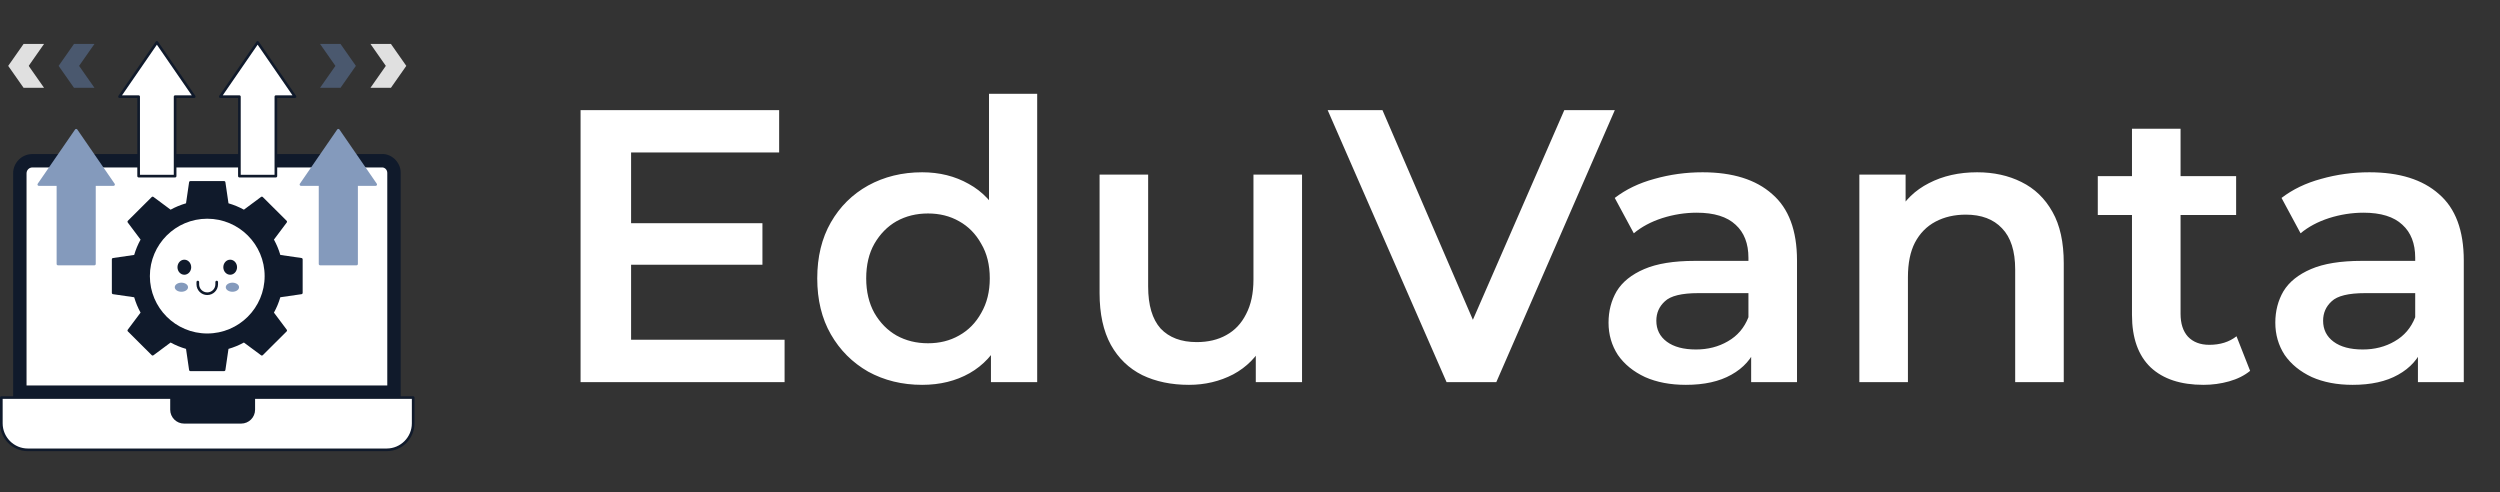 <svg width="193" height="38" viewBox="0 0 193 38" fill="none" xmlns="http://www.w3.org/2000/svg">
<rect x="0" y="0" width="193" height="38" fill="#333333" stroke="none"/>
<g clip-path="url(#clip0_1_8)">
<path d="M1.947 29.862V13.38C1.947 13.074 2.195 12.825 2.501 12.825H29.463L29.48 12.824C29.487 12.824 29.495 12.824 29.502 12.824C29.777 12.824 30 13.059 30 13.348V29.862H1.947Z" fill="white"/>
<path d="M2.149 34.728H29.851C30.981 34.728 31.898 33.811 31.898 32.681V30.693H0.102V32.681C0.102 33.811 1.019 34.728 2.149 34.728Z" fill="white"/>
<path d="M23.277 19.919L21.641 19.681C21.521 19.27 21.356 18.872 21.148 18.497L22.137 17.177C22.167 17.136 22.163 17.079 22.127 17.043L20.288 15.212C20.252 15.176 20.195 15.172 20.155 15.202L18.83 16.187C18.453 15.98 18.053 15.815 17.639 15.695L17.401 14.067C17.394 14.016 17.351 13.979 17.3 13.979H14.7C14.649 13.979 14.606 14.016 14.598 14.067L14.361 15.695C13.947 15.815 13.547 15.98 13.171 16.187L11.845 15.202C11.805 15.172 11.748 15.176 11.712 15.212L9.873 17.043C9.837 17.079 9.833 17.136 9.863 17.177L10.852 18.497C10.644 18.872 10.479 19.27 10.359 19.681L8.723 19.919C8.673 19.926 8.635 19.969 8.635 20.02V22.61C8.635 22.661 8.673 22.704 8.723 22.711L10.359 22.948C10.479 23.36 10.644 23.758 10.852 24.133L9.863 25.453C9.833 25.493 9.837 25.55 9.873 25.586L11.712 27.418C11.748 27.454 11.805 27.458 11.845 27.427L13.171 26.443C13.547 26.65 13.947 26.815 14.361 26.934L14.598 28.563C14.606 28.613 14.649 28.651 14.7 28.651H17.3C17.351 28.651 17.394 28.613 17.401 28.563L17.639 26.934C18.053 26.815 18.453 26.65 18.83 26.443L20.155 27.427C20.195 27.458 20.252 27.454 20.288 27.418L22.127 25.586C22.163 25.55 22.167 25.493 22.137 25.453L21.148 24.133C21.356 23.758 21.521 23.36 21.641 22.948L23.277 22.711C23.327 22.704 23.365 22.661 23.365 22.61V20.02C23.365 19.969 23.328 19.926 23.277 19.919Z" fill="#101A2B"/>
<path d="M16 25.745C18.447 25.745 20.43 23.762 20.43 21.315C20.43 18.868 18.447 16.885 16 16.885C13.553 16.885 11.57 18.868 11.57 21.315C11.57 23.762 13.553 25.745 16 25.745Z" fill="white"/>
<path d="M14.231 21.21C14.523 21.21 14.761 20.95 14.761 20.629C14.761 20.308 14.523 20.048 14.231 20.048C13.938 20.048 13.701 20.308 13.701 20.629C13.701 20.95 13.938 21.21 14.231 21.21Z" fill="#101A2B"/>
<path d="M17.77 21.21C18.062 21.21 18.3 20.95 18.3 20.629C18.3 20.308 18.062 20.048 17.77 20.048C17.477 20.048 17.24 20.308 17.24 20.629C17.24 20.95 17.477 21.21 17.77 21.21Z" fill="#101A2B"/>
<path d="M16 22.777C15.542 22.777 15.169 22.406 15.169 21.949V21.774C15.169 21.718 15.214 21.672 15.271 21.672C15.328 21.672 15.373 21.718 15.373 21.774V21.949C15.373 22.293 15.655 22.573 16 22.573C16.346 22.573 16.627 22.293 16.627 21.949V21.774C16.627 21.718 16.673 21.672 16.729 21.672C16.786 21.672 16.832 21.718 16.832 21.774V21.949C16.832 22.406 16.459 22.777 16 22.777Z" fill="#101A2B"/>
<path d="M14.004 22.525C14.287 22.525 14.516 22.367 14.516 22.173C14.516 21.979 14.287 21.822 14.004 21.822C13.721 21.822 13.492 21.979 13.492 22.173C13.492 22.367 13.721 22.525 14.004 22.525Z" fill="#849ABC"/>
<path d="M17.943 22.525C18.226 22.525 18.455 22.367 18.455 22.173C18.455 21.979 18.226 21.822 17.943 21.822C17.66 21.822 17.43 21.979 17.43 22.173C17.43 22.367 17.66 22.525 17.943 22.525Z" fill="#849ABC"/>
<path d="M12.111 3.27L9.224 7.461H10.703V13.596H13.519V7.461H14.997L12.111 3.27Z" fill="white"/>
<path d="M19.889 3.27L17.003 7.461H18.481V13.596H21.297V7.461H22.776L19.889 3.27Z" fill="white"/>
<path d="M31.898 30.591H30.933V13.348C30.95 12.552 30.243 11.841 29.446 11.892H21.4V7.564H22.776C22.856 7.566 22.908 7.468 22.86 7.403L19.974 3.212C19.936 3.156 19.843 3.156 19.805 3.212L16.918 7.403C16.871 7.468 16.923 7.566 17.003 7.564H18.379V11.892H13.621V7.564H14.997C15.077 7.566 15.129 7.468 15.082 7.403L12.195 3.212C12.157 3.156 12.065 3.156 12.026 3.212L9.14 7.403C9.092 7.468 9.144 7.566 9.224 7.564H10.6V11.892H2.501C1.681 11.892 1.014 12.559 1.014 13.38V30.591H0.102C0.046 30.591 0 30.637 0 30.693V32.681C0 33.866 0.964 34.83 2.149 34.83H29.851C31.036 34.83 32 33.866 32 32.681V30.693C32 30.637 31.954 30.591 31.898 30.591ZM17.197 7.359L19.889 3.45L22.581 7.359H21.298C21.241 7.359 21.195 7.405 21.195 7.461V13.494H18.584V7.461C18.584 7.405 18.538 7.359 18.481 7.359H17.197ZM9.419 7.359L12.111 3.45L14.803 7.359H13.519C13.462 7.359 13.416 7.405 13.416 7.461V13.494H10.805V7.461C10.805 7.405 10.759 7.359 10.703 7.359H9.419ZM2.049 13.38C2.049 13.13 2.252 12.927 2.501 12.927H10.6V13.596C10.6 13.653 10.646 13.699 10.703 13.699H13.519C13.575 13.699 13.621 13.653 13.621 13.596V12.927H18.379V13.596C18.379 13.653 18.425 13.699 18.481 13.699H21.297C21.354 13.699 21.4 13.653 21.4 13.596V12.927H29.467C29.699 12.907 29.898 13.102 29.898 13.348V29.76H2.049V13.38ZM31.795 32.681C31.795 33.753 30.923 34.625 29.851 34.625H2.149C1.077 34.625 0.205 33.753 0.205 32.681V30.795H13.14V31.629C13.14 32.22 13.621 32.701 14.212 32.701H18.619C19.211 32.701 19.692 32.22 19.692 31.629V30.795H31.795V32.681Z" fill="#101A2B"/>
<path d="M8.852 14.187L5.966 9.995C5.927 9.94 5.835 9.94 5.797 9.995L2.91 14.187C2.863 14.251 2.915 14.35 2.995 14.347H4.371V20.38C4.371 20.436 4.417 20.482 4.473 20.482H7.289C7.346 20.482 7.392 20.436 7.392 20.38V14.347H8.768C8.848 14.35 8.9 14.251 8.852 14.187Z" fill="#849ABC"/>
<path d="M29.09 14.187L26.203 9.995C26.165 9.94 26.073 9.94 26.034 9.995L23.148 14.187C23.1 14.251 23.152 14.35 23.232 14.347H24.608V20.38C24.608 20.436 24.654 20.482 24.711 20.482H27.527C27.583 20.482 27.629 20.436 27.629 20.38V14.347H29.005C29.085 14.35 29.137 14.251 29.09 14.187Z" fill="#849ABC"/>
<path d="M4.526 5.086L5.711 3.394H7.291L6.106 5.086L7.291 6.777H5.711L4.526 5.086Z" fill="#4A586E"/>
<path d="M0.634 5.086L1.819 3.394H3.399L2.214 5.086L3.399 6.777H1.819L0.634 5.086Z" fill="#E0E0E0"/>
<path d="M27.474 5.086L26.289 3.394H24.709L25.894 5.086L24.709 6.777H26.289L27.474 5.086Z" fill="#4A586E"/>
<path d="M31.366 5.086L30.181 3.394H28.601L29.786 5.086L28.601 6.777H30.181L31.366 5.086Z" fill="#E0E0E0"/>
</g>
<path d="M48.42 17.23H58.86V20.44H48.42V17.23ZM48.72 26.23H60.57V29.5H44.82V8.5H60.15V11.77H48.72V26.23ZM71.191 29.71C69.651 29.71 68.261 29.37 67.021 28.69C65.801 27.99 64.841 27.03 64.141 25.81C63.441 24.59 63.091 23.15 63.091 21.49C63.091 19.83 63.441 18.39 64.141 17.17C64.841 15.95 65.801 15 67.021 14.32C68.261 13.64 69.651 13.3 71.191 13.3C72.531 13.3 73.731 13.6 74.791 14.2C75.851 14.78 76.691 15.67 77.311 16.87C77.931 18.07 78.241 19.61 78.241 21.49C78.241 23.35 77.941 24.89 77.341 26.11C76.741 27.31 75.911 28.21 74.851 28.81C73.791 29.41 72.571 29.71 71.191 29.71ZM71.641 26.5C72.541 26.5 73.341 26.3 74.041 25.9C74.761 25.5 75.331 24.92 75.751 24.16C76.191 23.4 76.411 22.51 76.411 21.49C76.411 20.45 76.191 19.56 75.751 18.82C75.331 18.06 74.761 17.48 74.041 17.08C73.341 16.68 72.541 16.48 71.641 16.48C70.741 16.48 69.931 16.68 69.211 17.08C68.511 17.48 67.941 18.06 67.501 18.82C67.081 19.56 66.871 20.45 66.871 21.49C66.871 22.51 67.081 23.4 67.501 24.16C67.941 24.92 68.511 25.5 69.211 25.9C69.931 26.3 70.741 26.5 71.641 26.5ZM76.501 29.5V25.72L76.651 21.46L76.351 17.2V7.24H80.071V29.5H76.501ZM91.787 29.71C90.427 29.71 89.227 29.46 88.187 28.96C87.147 28.44 86.337 27.66 85.757 26.62C85.177 25.56 84.887 24.23 84.887 22.63V13.48H88.637V22.12C88.637 23.56 88.957 24.64 89.597 25.36C90.257 26.06 91.187 26.41 92.387 26.41C93.267 26.41 94.027 26.23 94.667 25.87C95.327 25.51 95.837 24.97 96.197 24.25C96.577 23.53 96.767 22.64 96.767 21.58V13.48H100.517V29.5H96.947V25.18L97.577 26.5C97.037 27.54 96.247 28.34 95.207 28.9C94.167 29.44 93.027 29.71 91.787 29.71ZM111.675 29.5L102.495 8.5H106.725L114.915 27.49H112.485L120.765 8.5H124.665L115.515 29.5H111.675ZM135.189 29.5V26.26L134.979 25.57V19.9C134.979 18.8 134.649 17.95 133.989 17.35C133.329 16.73 132.329 16.42 130.989 16.42C130.089 16.42 129.199 16.56 128.319 16.84C127.459 17.12 126.729 17.51 126.129 18.01L124.659 15.28C125.519 14.62 126.539 14.13 127.719 13.81C128.919 13.47 130.159 13.3 131.439 13.3C133.759 13.3 135.549 13.86 136.809 14.98C138.089 16.08 138.729 17.79 138.729 20.11V29.5H135.189ZM130.149 29.71C128.949 29.71 127.899 29.51 126.999 29.11C126.099 28.69 125.399 28.12 124.899 27.4C124.419 26.66 124.179 25.83 124.179 24.91C124.179 24.01 124.389 23.2 124.809 22.48C125.249 21.76 125.959 21.19 126.939 20.77C127.919 20.35 129.219 20.14 130.839 20.14H135.489V22.63H131.109C129.829 22.63 128.969 22.84 128.529 23.26C128.089 23.66 127.869 24.16 127.869 24.76C127.869 25.44 128.139 25.98 128.679 26.38C129.219 26.78 129.969 26.98 130.929 26.98C131.849 26.98 132.669 26.77 133.389 26.35C134.129 25.93 134.659 25.31 134.979 24.49L135.609 26.74C135.249 27.68 134.599 28.41 133.659 28.93C132.739 29.45 131.569 29.71 130.149 29.71ZM152.632 13.3C153.912 13.3 155.052 13.55 156.052 14.05C157.072 14.55 157.872 15.32 158.452 16.36C159.032 17.38 159.322 18.7 159.322 20.32V29.5H155.572V20.8C155.572 19.38 155.232 18.32 154.552 17.62C153.892 16.92 152.962 16.57 151.762 16.57C150.882 16.57 150.102 16.75 149.422 17.11C148.742 17.47 148.212 18.01 147.832 18.73C147.472 19.43 147.292 20.32 147.292 21.4V29.5H143.542V13.48H147.112V17.8L146.482 16.48C147.042 15.46 147.852 14.68 148.912 14.14C149.992 13.58 151.232 13.3 152.632 13.3ZM170.109 29.71C168.349 29.71 166.989 29.26 166.029 28.36C165.069 27.44 164.589 26.09 164.589 24.31V9.94H168.339V24.22C168.339 24.98 168.529 25.57 168.909 25.99C169.309 26.41 169.859 26.62 170.559 26.62C171.399 26.62 172.099 26.4 172.659 25.96L173.709 28.63C173.269 28.99 172.729 29.26 172.089 29.44C171.449 29.62 170.789 29.71 170.109 29.71ZM161.949 16.6V13.6H172.629V16.6H161.949ZM186.664 29.5V26.26L186.454 25.57V19.9C186.454 18.8 186.124 17.95 185.464 17.35C184.804 16.73 183.804 16.42 182.464 16.42C181.564 16.42 180.674 16.56 179.794 16.84C178.934 17.12 178.204 17.51 177.604 18.01L176.134 15.28C176.994 14.62 178.014 14.13 179.194 13.81C180.394 13.47 181.634 13.3 182.914 13.3C185.234 13.3 187.024 13.86 188.284 14.98C189.564 16.08 190.204 17.79 190.204 20.11V29.5H186.664ZM181.624 29.71C180.424 29.71 179.374 29.51 178.474 29.11C177.574 28.69 176.874 28.12 176.374 27.4C175.894 26.66 175.654 25.83 175.654 24.91C175.654 24.01 175.864 23.2 176.284 22.48C176.724 21.76 177.434 21.19 178.414 20.77C179.394 20.35 180.694 20.14 182.314 20.14H186.964V22.63H182.584C181.304 22.63 180.444 22.84 180.004 23.26C179.564 23.66 179.344 24.16 179.344 24.76C179.344 25.44 179.614 25.98 180.154 26.38C180.694 26.78 181.444 26.98 182.404 26.98C183.324 26.98 184.144 26.77 184.864 26.35C185.604 25.93 186.134 25.31 186.454 24.49L187.084 26.74C186.724 27.68 186.074 28.41 185.134 28.93C184.214 29.45 183.044 29.71 181.624 29.71Z" fill="white"/>
<defs>
<clipPath id="clip0_1_8">
<rect width="32" height="32" fill="white" transform="translate(0 3)"/>
</clipPath>
</defs>
</svg>
